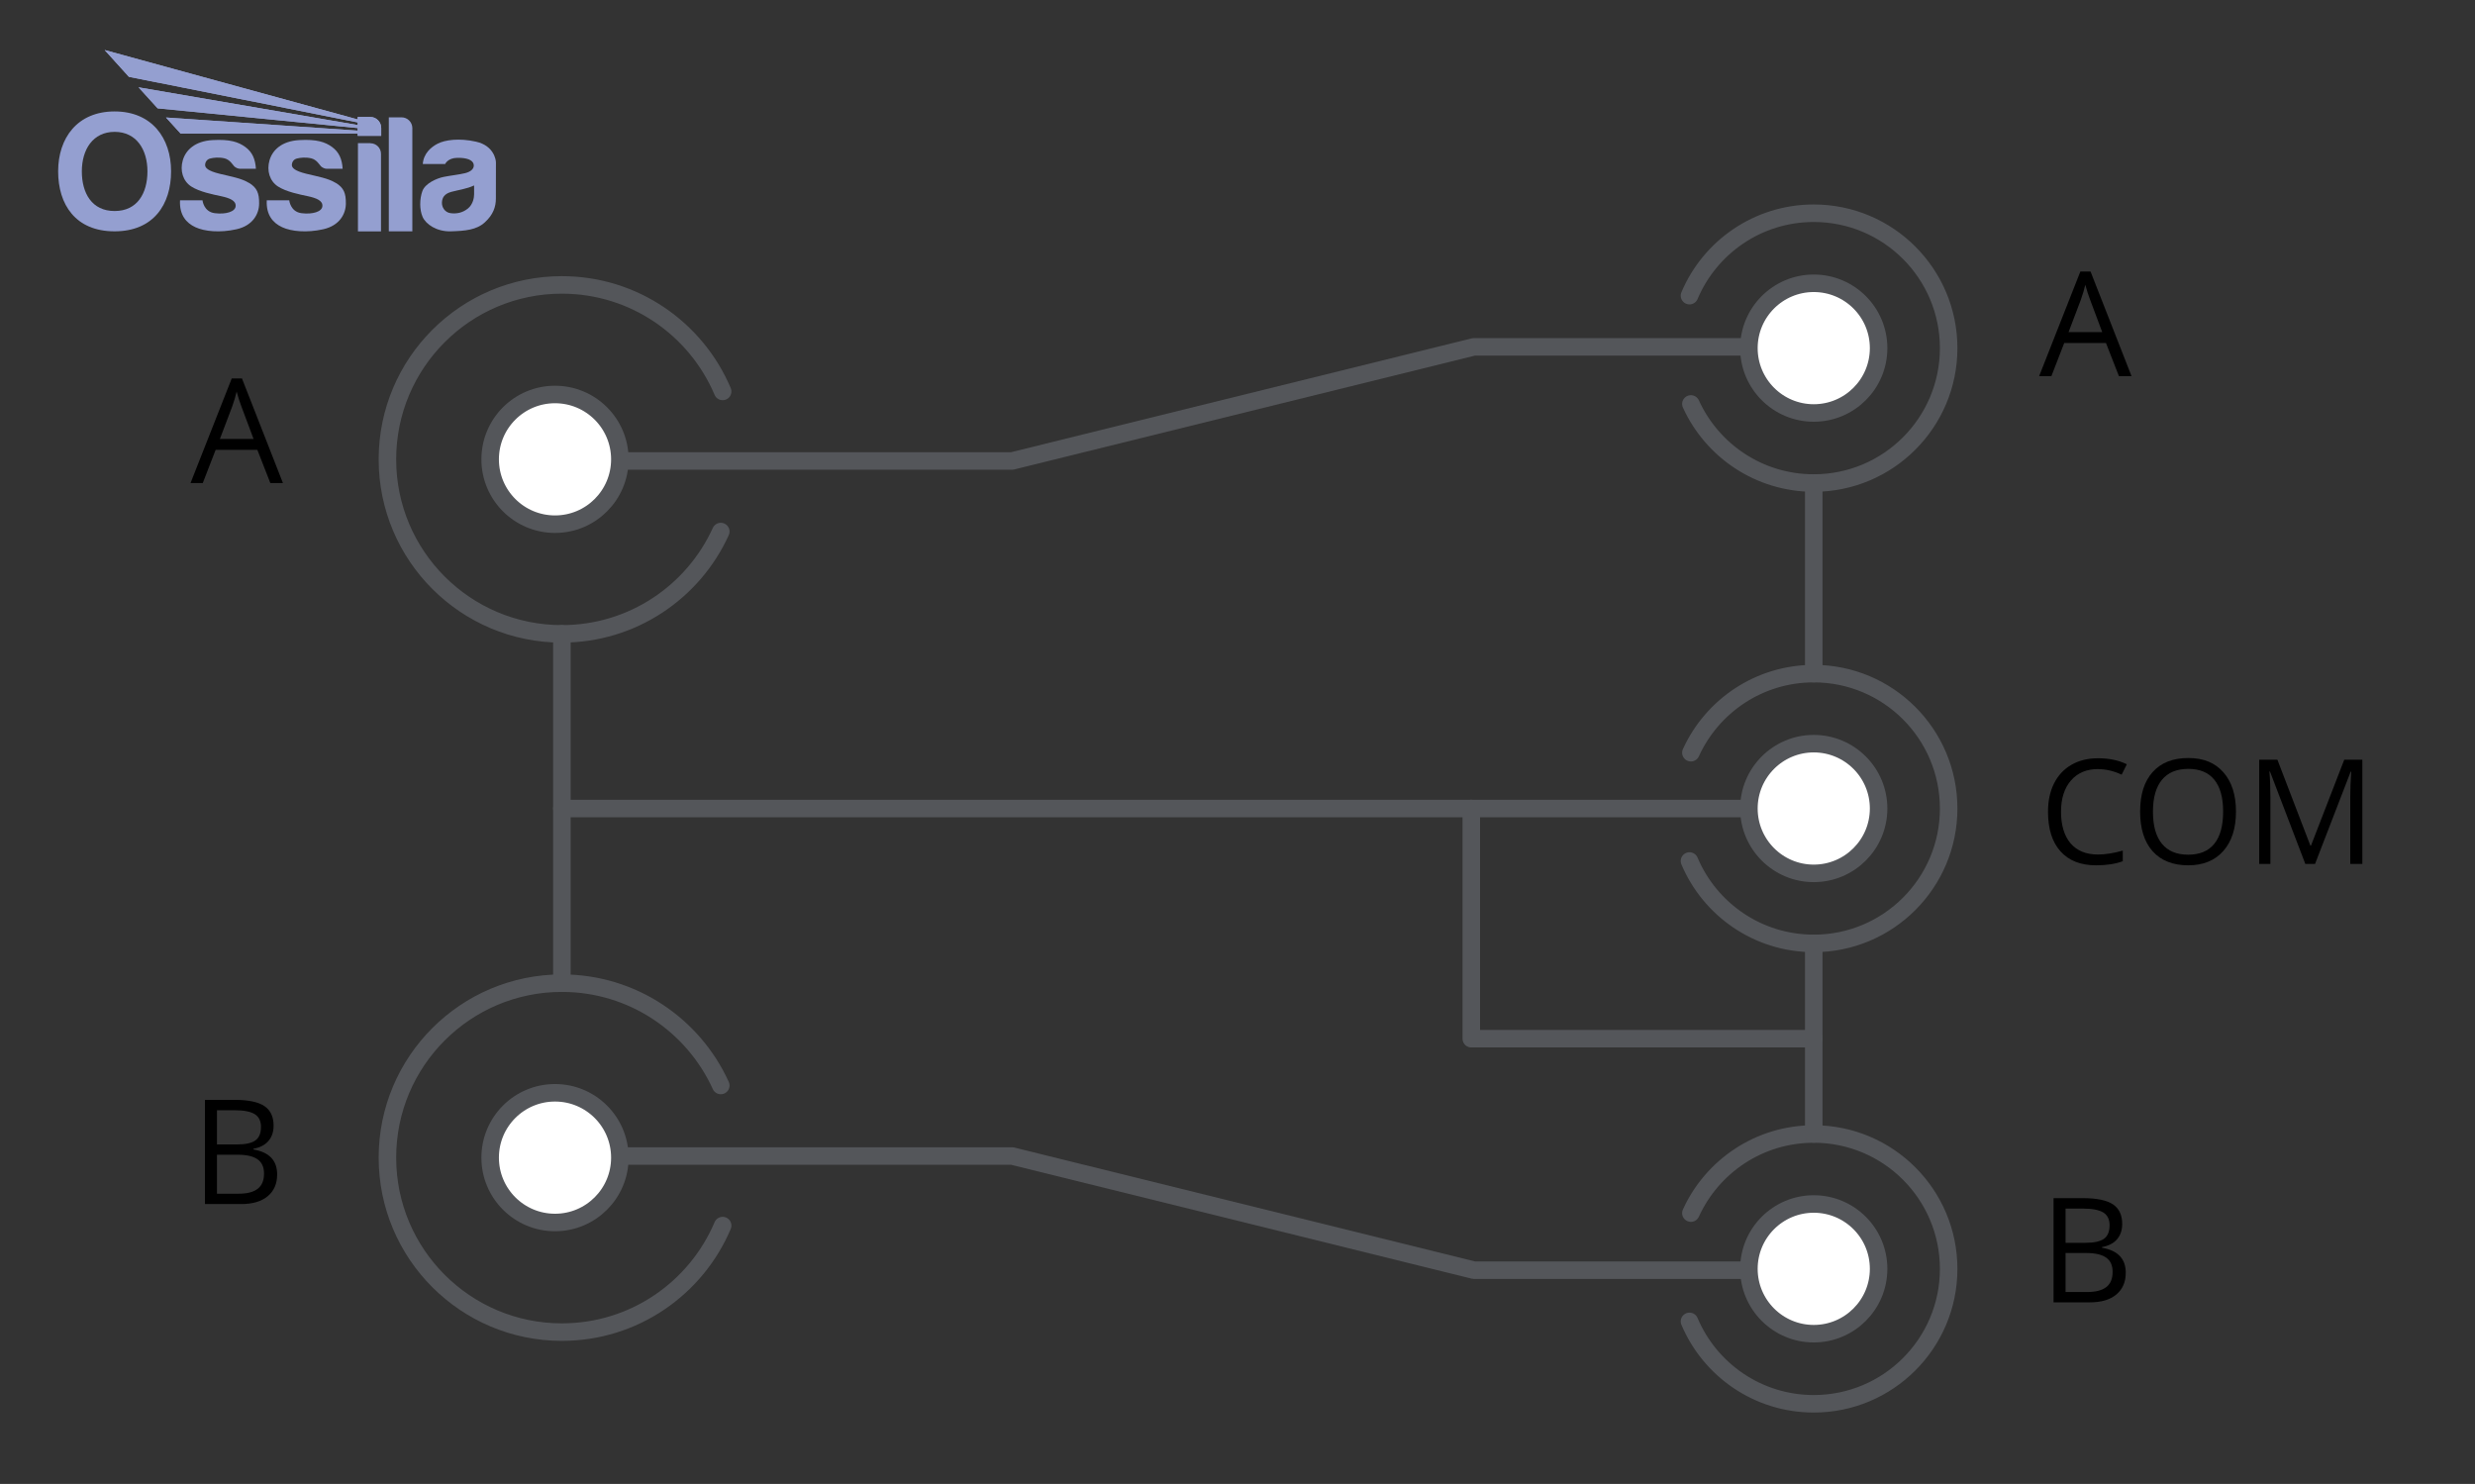 <svg viewBox="0 0 424 254.22" xmlns:xlink="http://www.w3.org/1999/xlink" height="254.22" width="424" xmlns="http://www.w3.org/2000/svg" data-name="Layer 2" id="Layer_2">
  <rect x="0" y="0" width="424" height="254.22" fill="#333333" stroke="none"/>
  <defs>
    <style>
      .cls-1 {
        fill: #fff;
      }

      .cls-1, .cls-2 {
        stroke: #54565a;
        stroke-linecap: round;
        stroke-linejoin: round;
        stroke-width: 3px;
      }

      .cls-2, .cls-3 {
        fill: none;
      }

      .cls-4 {
        clip-path: url(#clippath-1);
      }

      .cls-5 {
        fill: #949fd0;
      }

      .cls-6 {
        clip-path: url(#clippath-3);
      }

      .cls-7 {
        clip-path: url(#clippath-2);
      }

      .cls-8 {
        clip-path: url(#clippath);
      }
    </style>
    <clipPath id="clippath">
      <rect height="31.07" width="75" y="8.57" x="9.96" class="cls-3"></rect>
    </clipPath>
    <clipPath id="clippath-1">
      <rect height="31.07" width="75" y="8.57" x="9.96" class="cls-3"></rect>
    </clipPath>
    <clipPath id="clippath-2">
      <path d="M17.93,8.57l4.15,4.59,39.2,7.81v.45l-37.54-6.46,3.27,3.6,34.27,3.38v.44c-10.98-.76-21.86-1.49-32.84-2.25l2.51,2.76c10.14,0,20.19,0,30.33,0v.38h4.03v-1.34c0-1.04-.84-1.89-1.85-1.89h-2.18v.42L17.93,8.57Z" class="cls-3"></path>
    </clipPath>
    <clipPath id="clippath-3">
      <rect height="31.07" width="75" y="8.57" x="9.96" class="cls-3"></rect>
    </clipPath>
  </defs>
  <g data-name="blue watermark" id="blue_watermark">
    <g class="cls-8">
      <g class="cls-4">
        <path d="M81.22,33.29c0,.5-.15,1.7-1.07,2.44-.92.74-1.95.92-2.95.79-1-.13-1.52-1.02-1.49-1.82.03-.8.38-1.49,1.6-1.83,1.22-.33,2.63-.5,3.91-1.1v1.52ZM81.6,24.28c-2.99-.68-5.4-.29-6.6.32-1.2.61-2.45,1.73-2.57,3.5h3.83s.43-1.03,2.06-1.06c1.63-.03,2.64.35,2.82,1.08.17.73-.44,1.29-1.44,1.54-1,.25-2.6.42-3.71.65-1.12.23-3.13,1.07-3.63,2.42-.49,1.35-.51,3.18.04,4.43.55,1.25,2.39,2.54,4.83,2.47,2.44-.07,4.4-.23,5.83-1.54,1.44-1.31,1.89-2.67,1.89-4.08s.01-5.7.01-6.18-.38-2.87-3.37-3.55" class="cls-5"></path>
        <path d="M22.08,13.16l39.19,7.81v.45l-37.54-6.46,3.27,3.6,34.27,3.38v.44c-10.98-.76-21.86-1.49-32.84-2.25l2.51,2.76c10.14,0,20.19,0,30.33,0v.38h4.03v-1.34c0-1.04-.83-1.89-1.85-1.89h-2.18v.42L17.93,8.57l4.15,4.59Z" class="cls-5"></path>
      </g>
      <g class="cls-7">
        <rect height="14.7" width="47.38" y="8.57" x="17.93" class="cls-5"></rect>
      </g>
      <g class="cls-6">
        <path d="M68.79,20.1h-2.18v19.53h4.03v-17.68c0-1.02-.83-1.85-1.85-1.85" class="cls-5"></path>
        <path d="M63.45,24.53h-2.13v15.11h3.95v-13.29c0-1-.82-1.81-1.81-1.81" class="cls-5"></path>
        <path d="M57.54,31.35c-1.36-.83-3.05-1.09-5.05-1.58s-2.48-1.01-2.49-1.49c0-.48.28-.97.85-1.12.57-.15,1.49-.26,2.45-.04.96.22,1.46,1.15,1.69,1.38.24.23.66.41.95.41h2.76c-.1-1.64-.61-2.85-1.8-3.72-1.19-.87-2.65-1.36-5.64-1.19-2.99.17-4.59,1.71-5.09,3.47-.51,1.76.03,3.55,1.44,4.47,1.41.92,3.74,1.38,5.17,1.68,1.42.31,2.53.75,2.45,1.7-.07.95-1.68,1.44-3.58,1.2-1.91-.24-2.1-2.2-2.1-2.2h-3.85c-.13,2.51,1.07,3.88,2.63,4.6,1.55.73,4.21.99,7.02.36,2.82-.62,3.89-2.63,3.9-4.4.02-1.77-.35-2.71-1.71-3.54" class="cls-5"></path>
        <path d="M42.68,31.35c-1.36-.83-3.05-1.09-5.05-1.58s-2.48-1.01-2.49-1.49c0-.48.28-.97.85-1.12.57-.15,1.49-.26,2.45-.04.96.22,1.46,1.15,1.69,1.38.24.23.66.41.95.41h2.76c-.1-1.64-.61-2.85-1.8-3.72-1.19-.87-2.65-1.36-5.64-1.19-2.99.17-4.59,1.71-5.09,3.47-.51,1.76.03,3.55,1.44,4.47,1.41.92,3.74,1.38,5.17,1.68,1.42.31,2.53.75,2.45,1.7-.07.95-1.68,1.44-3.58,1.2-1.91-.24-2.1-2.2-2.1-2.2h-3.85c-.13,2.51,1.07,3.88,2.63,4.6,1.55.73,4.21.99,7.02.36,2.82-.62,3.89-2.63,3.9-4.4.02-1.77-.35-2.71-1.71-3.54" class="cls-5"></path>
        <path d="M19.63,36.15c-3.89,0-5.61-3.05-5.61-6.79s1.89-6.77,5.62-6.77,5.62,3.03,5.62,6.77-1.73,6.79-5.62,6.79M19.64,19.09c-6.42,0-9.68,4.59-9.68,10.26s2.96,10.28,9.66,10.28,9.69-4.62,9.69-10.28-3.26-10.26-9.68-10.26" class="cls-5"></path>
      </g>
    </g>
  </g>
  <polyline points="104.05 198.04 173.38 198.04 252.5 217.6 301.83 217.6" class="cls-2"></polyline>
  <circle r="11.11" cy="198.32" cx="95.08" class="cls-1"></circle>
  <circle r="11.11" cy="217.37" cx="310.72" class="cls-1"></circle>
  <path d="M289.67,207.82c3.64-7.99,11.69-13.55,21.05-13.55,12.76,0,23.11,10.35,23.11,23.11s-10.35,23.11-23.11,23.11c-9.57,0-17.79-5.82-21.29-14.12" class="cls-2"></path>
  <path d="M123.48,185.96c-4.7-10.34-15.12-17.53-27.22-17.53-16.51,0-29.89,13.38-29.89,29.89s13.38,29.89,29.89,29.89c12.38,0,23-7.53,27.54-18.25" class="cls-2"></path>
  <polyline points="104.05 78.97 173.38 78.97 252.5 59.42 301.83 59.42" class="cls-2"></polyline>
  <circle r="11.11" cy="78.69" cx="95.08" class="cls-1"></circle>
  <circle r="11.11" cy="59.64" cx="310.72" class="cls-1"></circle>
  <path d="M289.67,69.2c3.64,7.99,11.69,13.55,21.05,13.55,12.76,0,23.11-10.35,23.11-23.11s-10.35-23.11-23.11-23.11c-9.57,0-17.79,5.82-21.29,14.12" class="cls-2"></path>
  <path d="M123.48,91.06c-4.7,10.34-15.12,17.53-27.22,17.53-16.51,0-29.89-13.38-29.89-29.89s13.38-29.89,29.89-29.89c12.38,0,23,7.53,27.54,18.25" class="cls-2"></path>
  <polyline points="96.26 108.58 96.26 138.51 96.26 168.43" class="cls-2"></polyline>
  <line y2="138.51" x2="96.26" y1="138.51" x1="301.83" class="cls-2"></line>
  <circle r="11.11" cy="138.51" cx="310.72" class="cls-1"></circle>
  <path d="M289.67,128.95c3.64-7.99,11.69-13.55,21.05-13.55,12.76,0,23.11,10.35,23.11,23.11s-10.35,23.11-23.11,23.11c-9.57,0-17.79-5.82-21.29-14.12" class="cls-2"></path>
  <line y2="194.26" x2="310.72" y1="161.62" x1="310.72" class="cls-2"></line>
  <line y2="115.4" x2="310.72" y1="82.75" x1="310.72" class="cls-2"></line>
  <polyline points="252.05 138.51 252.05 177.94 310.72 177.94" class="cls-2"></polyline>
  <g>
    <path d="M359.43,131.75c-1.96,0-3.51.65-4.65,1.96-1.13,1.31-1.7,3.09-1.7,5.36s.55,4.14,1.64,5.41c1.09,1.27,2.66,1.91,4.68,1.91,1.25,0,2.67-.22,4.26-.67v1.82c-1.24.46-2.76.7-4.58.7-2.63,0-4.66-.8-6.09-2.39-1.43-1.59-2.14-3.86-2.14-6.8,0-1.84.34-3.45,1.03-4.83.69-1.38,1.68-2.45,2.98-3.2,1.3-.75,2.83-1.12,4.58-1.12,1.87,0,3.51.34,4.91,1.03l-.88,1.78c-1.35-.63-2.7-.95-4.05-.95Z"></path>
    <path d="M383.05,139.05c0,2.86-.72,5.1-2.17,6.74s-3.45,2.45-6.02,2.45-4.66-.8-6.09-2.41c-1.43-1.61-2.14-3.88-2.14-6.81s.72-5.16,2.15-6.76c1.43-1.6,3.47-2.4,6.1-2.4s4.57.81,6.01,2.44c1.44,1.63,2.16,3.87,2.16,6.74ZM368.83,139.05c0,2.42.51,4.25,1.54,5.5,1.03,1.25,2.52,1.87,4.49,1.87s3.47-.62,4.48-1.87,1.51-3.08,1.51-5.51-.5-4.22-1.51-5.46c-1-1.24-2.49-1.86-4.46-1.86s-3.48.62-4.51,1.87c-1.03,1.25-1.54,3.07-1.54,5.45Z"></path>
    <path d="M394.93,148l-6.05-15.82h-.1c.11,1.25.17,2.74.17,4.47v11.35h-1.92v-17.85h3.12l5.65,14.72h.1l5.7-14.72h3.1v17.85h-2.07v-11.5c0-1.32.06-2.75.17-4.3h-.1l-6.1,15.8h-1.67Z"></path>
  </g>
  <path d="M363,64.44l-2.22-5.68h-7.15l-2.2,5.68h-2.1l7.06-17.92h1.75l7.02,17.92h-2.15ZM360.14,56.9l-2.07-5.53c-.27-.7-.55-1.56-.83-2.58-.18.78-.44,1.64-.77,2.58l-2.1,5.53h5.77Z"></path>
  <path d="M351.79,205.26h5.04c2.37,0,4.08.35,5.14,1.06,1.06.71,1.59,1.83,1.59,3.36,0,1.06-.29,1.93-.88,2.62-.59.69-1.45,1.13-2.58,1.34v.12c2.71.46,4.07,1.89,4.07,4.27,0,1.6-.54,2.84-1.62,3.74-1.08.9-2.59,1.34-4.52,1.34h-6.23v-17.85ZM353.86,212.91h3.42c1.46,0,2.52-.23,3.16-.69.64-.46.96-1.23.96-2.33,0-1-.36-1.72-1.07-2.17-.72-.44-1.86-.67-3.42-.67h-3.05v5.85ZM353.86,214.66v6.68h3.72c1.44,0,2.52-.28,3.25-.84.73-.56,1.09-1.43,1.09-2.62,0-1.11-.37-1.92-1.12-2.44-.74-.52-1.88-.78-3.4-.78h-3.55Z"></path>
  <path d="M46.31,82.75l-2.22-5.68h-7.15l-2.2,5.68h-2.1l7.06-17.92h1.75l7.02,17.92h-2.15ZM43.44,75.2l-2.07-5.53c-.27-.7-.55-1.56-.83-2.58-.18.78-.44,1.64-.77,2.58l-2.1,5.53h5.77Z"></path>
  <path d="M35.1,188.42h5.04c2.37,0,4.08.35,5.14,1.06,1.06.71,1.59,1.83,1.59,3.36,0,1.06-.29,1.93-.88,2.62-.59.69-1.45,1.13-2.58,1.34v.12c2.71.46,4.07,1.89,4.07,4.27,0,1.6-.54,2.84-1.62,3.74-1.08.9-2.59,1.34-4.52,1.34h-6.23v-17.85ZM37.17,196.06h3.42c1.46,0,2.52-.23,3.16-.69.64-.46.96-1.23.96-2.33,0-1-.36-1.72-1.07-2.17-.72-.44-1.86-.67-3.42-.67h-3.05v5.85ZM37.17,197.82v6.68h3.72c1.44,0,2.52-.28,3.25-.84.73-.56,1.09-1.43,1.09-2.62,0-1.11-.37-1.92-1.12-2.44-.74-.52-1.88-.78-3.4-.78h-3.55Z"></path>
</svg>